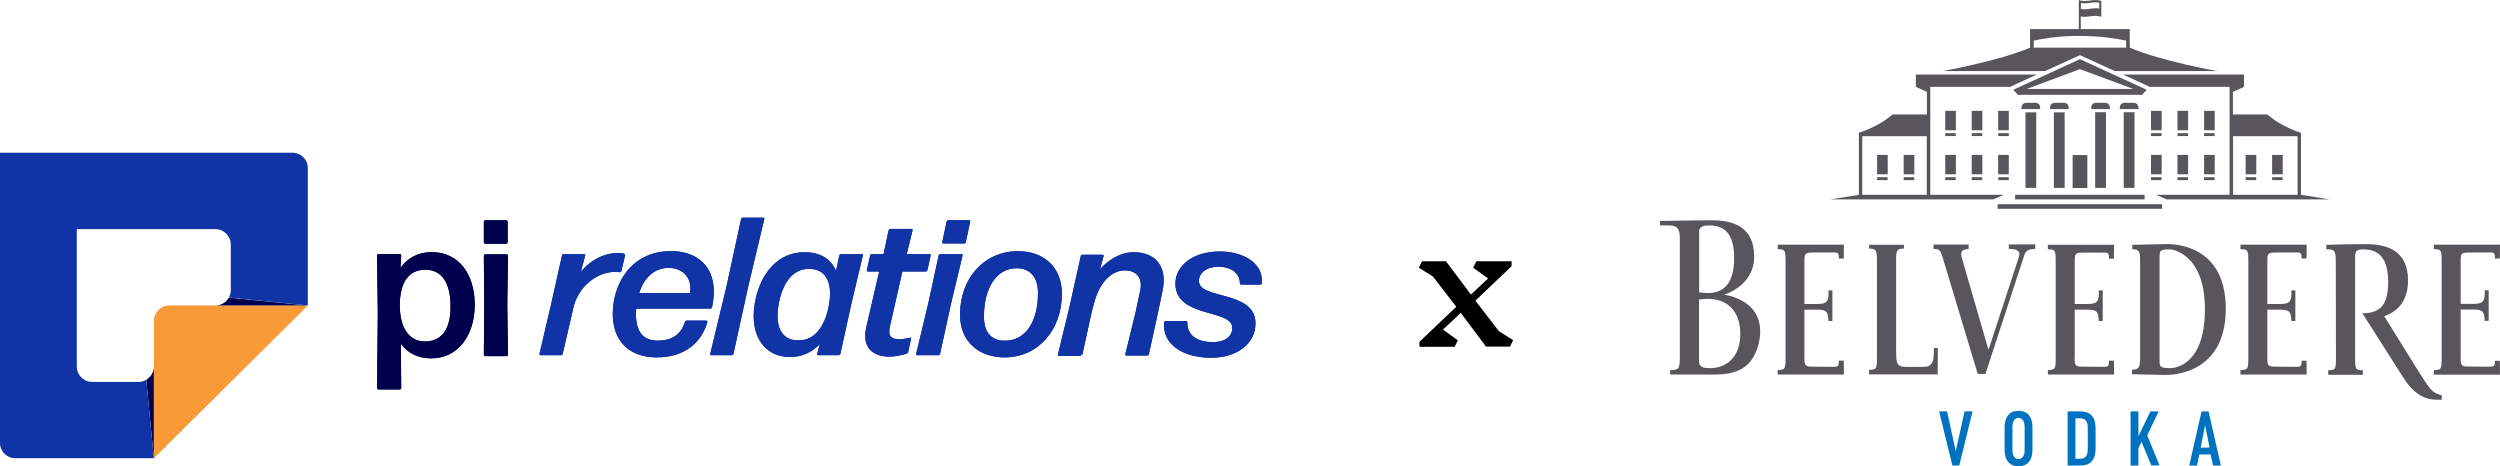 <svg xmlns="http://www.w3.org/2000/svg" width="622" height="116" viewBox="0 0 622 116" fill="none"><path d="M547.539 111.381L548.618 105.796L549.733 111.346L547.539 111.381ZM549.489 102.349H547.748L544.683 115.828H546.598L547.19 113.07H550.011L550.604 115.828H552.554L549.489 102.349ZM537.09 102.349H535.036L532.04 108.519V102.349H530.09V115.828H532.04V111.519L532.807 109.933L535.245 115.793H537.299L534.235 108.313L537.09 102.349ZM519.433 111.794C519.433 113.277 518.876 114.138 517.552 114.138H516.368V104.073H517.552C518.876 104.073 519.433 104.9 519.433 106.417V111.794ZM517.622 102.349H514.418V115.828H517.622C520.164 115.828 521.383 114.311 521.383 111.691V106.486C521.383 103.866 520.164 102.349 517.622 102.349ZM503.726 111.967C503.726 113.38 503.168 114.207 502.193 114.207C501.253 114.207 500.696 113.38 500.696 111.967V106.21C500.696 104.831 501.253 103.969 502.193 103.969C503.168 103.969 503.726 104.831 503.726 106.21V111.967ZM502.193 102.211C499.964 102.211 498.745 103.728 498.745 106.244V111.967C498.745 114.483 499.964 116 502.193 116C504.457 116 505.676 114.483 505.676 111.967V106.21C505.676 103.728 504.457 102.211 502.193 102.211ZM486.591 112.242L484.431 102.349H482.446L485.755 115.828H487.461L490.77 102.349H488.785L486.591 112.242Z" fill="#0072BF"></path><path d="M448.942 65.773C448.942 63.981 448.872 63.395 449.534 63.016C449.848 62.809 450.579 62.809 452.947 62.809C455.559 62.809 456.221 62.809 456.569 62.809C457.301 62.843 457.51 63.05 457.51 64.326H458.729L458.763 60.878H442.29V61.982C444.136 62.016 444.24 62.223 444.24 65.015V89.043C444.24 91.8 444.136 92.007 442.29 92.076V93.179H458.763L458.729 89.732H457.51C457.51 91.007 457.301 91.214 456.569 91.249C456.256 91.283 455.594 91.249 452.947 91.249C450.614 91.249 449.882 91.214 449.534 91.042C448.872 90.663 448.942 90.077 448.942 88.284V77.046H452.216C454.723 77.046 454.758 77.804 454.932 79.873H455.908V72.254H454.932C455.002 74.805 454.723 75.633 452.216 75.633H448.942V65.773Z" fill="#59565B"></path><path d="M511.457 89.043C511.457 91.8 511.353 92.007 509.507 92.076V93.179H525.981L525.946 89.732H524.727C524.727 91.007 524.518 91.214 523.786 91.249C523.473 91.283 522.811 91.249 520.164 91.249C517.831 91.249 517.065 91.249 516.751 91.042C516.09 90.628 516.159 90.077 516.194 88.284V77.046H519.468C521.975 77.046 522.01 77.805 522.184 79.873H523.16V72.254H522.184C522.254 74.805 521.975 75.633 519.468 75.633H516.194V65.808C516.194 64.016 516.124 63.429 516.751 63.05C517.065 62.843 517.831 62.843 520.164 62.843C522.776 62.843 523.438 62.843 523.786 62.843C524.518 62.878 524.727 63.085 524.727 64.36H525.946L525.981 60.913H509.507V62.016C511.353 62.05 511.457 62.257 511.457 65.05V89.043Z" fill="#59565B"></path><path d="M564.117 65.773C564.117 63.981 564.047 63.395 564.674 63.016C564.987 62.809 565.754 62.809 568.087 62.809C570.699 62.809 571.361 62.809 571.709 62.809C572.406 62.843 572.649 63.05 572.649 64.326H573.868L573.903 60.878H557.43V61.982C559.276 62.016 559.38 62.223 559.38 65.015V89.043C559.38 91.8 559.276 92.007 557.43 92.076V93.179H573.903L573.868 89.732H572.649C572.649 91.007 572.44 91.214 571.709 91.249C571.396 91.283 570.734 91.249 568.087 91.249C565.754 91.249 565.022 91.214 564.674 91.042C564.012 90.663 564.117 90.077 564.117 88.284V77.046H567.39C569.898 77.046 569.933 77.804 570.107 79.873H571.082V72.254H570.107C570.177 74.805 569.898 75.633 567.39 75.633H564.117V65.773Z" fill="#59565B"></path><path d="M620.746 89.698C620.746 90.973 620.537 91.18 619.806 91.214C619.492 91.249 618.831 91.214 616.184 91.214C613.85 91.214 613.084 91.214 612.771 91.007C612.144 90.594 612.213 90.042 612.213 88.25V77.012H615.487C617.995 77.012 618.03 77.77 618.204 79.838H619.179V72.22H618.204C618.273 74.771 617.995 75.598 615.487 75.598H612.213V65.773C612.213 63.981 612.144 63.395 612.771 63.016C613.084 62.809 613.85 62.809 616.184 62.809C618.796 62.809 619.458 62.809 619.806 62.809C620.502 62.843 620.746 63.05 620.746 64.326H621.965L622 60.878H605.527V61.982C607.372 62.016 607.477 62.223 607.477 65.015V89.077C607.477 91.835 607.372 92.042 605.527 92.111V93.214H622L621.965 89.766H620.746V89.698Z" fill="#59565B"></path><path d="M481.158 86.595C481.158 88.077 481.123 88.801 480.983 89.456C480.774 90.421 480.113 91.076 479.416 91.214C478.859 91.283 478.336 91.283 477.919 91.283C477.849 91.283 477.779 91.283 477.71 91.283H476.212C473.948 91.283 473.043 91.387 472.381 90.801C471.65 90.18 471.754 88.181 471.754 85.837V65.015C471.754 62.257 471.859 61.878 473.704 61.844V60.913H465.032V61.844C466.634 61.878 466.913 62.188 466.983 64.084V89.008C466.983 91.766 466.878 91.973 465.032 92.007V93.145H482.133L482.098 93.041L482.133 86.595H481.158Z" fill="#59565B"></path><path d="M488.018 63.877C487.914 63.223 487.949 62.912 488.123 62.533C488.332 62.154 488.959 62.016 489.795 61.947V60.844H481.053V61.947C482.69 61.947 482.794 62.292 483.456 64.464L492.059 93.041H493.974L503.726 63.257C504.178 61.913 505.641 62.016 506.373 61.913V60.809H499.79V61.913C501.009 61.913 502.925 62.05 502.298 63.947L494.74 87.043L488.018 63.877Z" fill="#59565B"></path><path d="M540.051 91.593C537.648 91.593 537.299 91.352 537.299 89.835V63.809C537.299 62.292 537.543 62.016 540.051 62.05C540.051 62.05 548.584 62.809 548.584 76.908C548.618 91.007 540.887 91.593 540.051 91.593ZM532.458 88.663C532.458 91.249 532.319 91.973 530.438 91.973V93.11L538.414 93.283C538.414 93.283 553.773 94.248 553.773 76.805C553.773 59.396 538.414 60.74 538.414 60.74L530.508 60.913V62.016C532.284 62.016 532.458 62.636 532.458 64.877V88.663Z" fill="#59565B"></path><path d="M598.317 94.524C600.024 97.109 602.566 99.453 606.223 99.453H607.512V98.35C604.969 97.661 604.795 97.213 601.243 91.628L593.198 78.666C596.019 77.701 599.118 75.391 599.118 69.738C599.118 62.292 593.825 60.741 588.705 60.741C583.585 60.741 578.779 60.913 578.779 60.913V62.016C580.834 62.05 581.147 62.188 581.147 65.222L581.182 89.111C581.182 91.869 581.078 92.111 579.267 92.111V93.248H585.884L585.919 93.283V93.248H587.869V92.111C586.058 92.111 585.954 91.869 585.954 89.111V63.705C585.954 62.188 586.755 62.05 588.043 62.05C591.909 62.05 594.173 64.326 594.173 70.152C594.173 75.977 592.118 77.942 587.765 77.942L598.317 94.524Z" fill="#59565B"></path><path d="M425.433 91.594C424.075 91.594 422.717 91.456 422.717 89.939V74.53C423.344 74.426 424.458 74.357 424.981 74.357C429.578 74.357 432.991 77.253 432.991 83.079C432.991 88.905 429.508 91.594 425.433 91.594ZM422.717 57.742C422.717 56.225 424.04 56.087 425.329 56.087C429.195 56.087 431.459 58.362 431.459 64.188C431.459 70.014 429.264 72.909 424.911 72.909C424.389 72.909 423.344 72.84 422.752 72.737V57.742H422.717ZM428.916 73.323C428.916 73.323 436.439 71.255 436.439 63.809C436.439 56.363 431.145 54.811 425.991 54.811C420.836 54.811 413 54.984 413 54.984V56.087H415.09C417.075 56.087 417.945 56.604 417.945 59.293V88.87C417.945 91.904 417.597 92.042 415.542 92.076V93.179H426.896L427.976 93.145C430.727 93.007 434.036 92.249 435.986 89.249C437.379 87.112 437.937 84.423 437.937 82.493C437.971 74.288 428.916 73.323 428.916 73.323Z" fill="#59565B"></path><path d="M506.616 27.957H503.935V46.745H506.616V27.957Z" fill="#59565B"></path><path d="M486.591 33.128H483.978V33.852H486.591V33.128Z" fill="#59565B"></path><path d="M507.592 26.716C507.592 26.096 507.069 25.579 506.442 25.579H504.109C503.482 25.579 502.96 26.096 502.96 26.716V27.13H507.592V26.716Z" fill="#59565B"></path><path d="M513.686 27.957H511.005V46.745H513.686V27.957Z" fill="#59565B"></path><path d="M514.696 26.716C514.696 26.096 514.174 25.579 513.547 25.579H511.214C510.587 25.579 510.064 26.096 510.064 26.716V27.13H514.696V26.716Z" fill="#59565B"></path><path d="M523.961 27.923H521.279V46.745H523.961V27.923Z" fill="#59565B"></path><path d="M524.936 26.716C524.936 26.096 524.413 25.579 523.786 25.579H521.453C520.826 25.579 520.304 26.096 520.304 26.716V27.13H524.936V26.716Z" fill="#59565B"></path><path d="M531.065 27.923H528.384V46.745H531.065V27.923Z" fill="#59565B"></path><path d="M532.04 26.716C532.04 26.096 531.518 25.579 530.891 25.579H528.558C527.931 25.579 527.408 26.096 527.408 26.716V27.13H532.04V26.716Z" fill="#59565B"></path><path d="M486.625 27.578H483.978V32.404H486.625V27.578Z" fill="#59565B"></path><path d="M493.173 33.128H490.561V33.852H493.173V33.128Z" fill="#59565B"></path><path d="M493.208 27.578H490.561V32.404H493.208V27.578Z" fill="#59565B"></path><path d="M499.79 33.128H497.178V33.852H499.79V33.128Z" fill="#59565B"></path><path d="M499.79 27.578H497.143V32.404H499.79V27.578Z" fill="#59565B"></path><path d="M486.591 44.09H483.978V44.814H486.591V44.09Z" fill="#59565B"></path><path d="M486.625 38.54H483.978V43.366H486.625V38.54Z" fill="#59565B"></path><path d="M493.173 44.09H490.561V44.814H493.173V44.09Z" fill="#59565B"></path><path d="M493.208 38.54H490.561V43.366H493.208V38.54Z" fill="#59565B"></path><path d="M469.63 44.09H467.018V44.814H469.63V44.09Z" fill="#59565B"></path><path d="M469.664 38.54H467.018V43.366H469.664V38.54Z" fill="#59565B"></path><path d="M476.247 44.09H473.635V44.814H476.247V44.09Z" fill="#59565B"></path><path d="M476.282 38.54H473.635V43.366H476.282V38.54Z" fill="#59565B"></path><path d="M499.79 44.09H497.178V44.814H499.79V44.09Z" fill="#59565B"></path><path d="M499.79 38.54H497.143V43.366H499.79V38.54Z" fill="#59565B"></path><path d="M550.987 33.128H548.375V33.852H550.987V33.128Z" fill="#59565B"></path><path d="M551.022 27.578H548.375V32.404H551.022V27.578Z" fill="#59565B"></path><path d="M544.404 33.128H541.792V33.852H544.404V33.128Z" fill="#59565B"></path><path d="M544.404 27.578H541.757V32.404H544.404V27.578Z" fill="#59565B"></path><path d="M537.787 33.128H535.175V33.852H537.787V33.128Z" fill="#59565B"></path><path d="M537.822 27.578H535.175V32.404H537.822V27.578Z" fill="#59565B"></path><path d="M550.987 44.09H548.375V44.814H550.987V44.09Z" fill="#59565B"></path><path d="M551.022 38.54H548.375V43.366H551.022V38.54Z" fill="#59565B"></path><path d="M544.37 44.09H541.757V44.814H544.37V44.09Z" fill="#59565B"></path><path d="M544.404 38.54H541.757V43.366H544.404V38.54Z" fill="#59565B"></path><path d="M567.913 44.09H565.301V44.814H567.913V44.09Z" fill="#59565B"></path><path d="M567.948 38.54H565.301V43.366H567.948V38.54Z" fill="#59565B"></path><path d="M561.331 44.09H558.718V44.814H561.331V44.09Z" fill="#59565B"></path><path d="M561.365 38.54H558.718V43.366H561.365V38.54Z" fill="#59565B"></path><path d="M537.787 44.09H535.175V44.814H537.787V44.09Z" fill="#59565B"></path><path d="M537.822 38.54H535.175V43.366H537.822V38.54Z" fill="#59565B"></path><path d="M504.248 22.131L517.483 17.202L530.787 22.131H504.248ZM517.483 14.72L500.905 22.338L502.054 23.579H532.946L534.095 22.338L517.483 14.72Z" fill="#59565B"></path><path d="M479.381 48.468H463.326V33.886H479.381V48.468ZM480.252 48.468V21.614H500.104L506.756 18.546H476.665V21.614L479.416 22.855V28.474C478.023 28.474 470.849 28.474 470.849 28.474C467.331 31.611 462.49 33.025 462.49 33.025V48.468L455.42 49.606H495.924L498.536 48.468H480.252Z" fill="#59565B"></path><path d="M555.584 33.886H571.639V48.468H555.584V33.886ZM536.429 48.468L539.041 49.606H579.545L572.475 48.468V33.025C572.475 33.025 567.669 31.646 564.117 28.474C564.117 28.474 556.942 28.474 555.549 28.474V22.855L558.3 21.614V18.546H528.209L534.862 21.614H554.713V48.468H536.429Z" fill="#59565B"></path><path d="M505.99 10.1C507.696 9.721 511.736 8.928 517.308 8.928C522.916 8.928 527.199 9.721 528.976 10.1V11.858H505.99V10.1ZM517.726 0.758C519.259 1.069 520.756 0.345 522.289 0.655V2.137C520.756 1.827 519.259 2.551 517.726 2.241V0.758ZM522.811 0.241C520.93 -0.448 519.085 0.724 517.204 0V7.239H505.084V11.858C497.248 15.202 483.317 17.684 483.317 17.684H508.811L517.483 13.72L526.155 17.684H551.648C551.648 17.684 537.683 15.202 529.881 11.858V7.239H517.692V4.102C519.398 4.447 521.105 3.551 522.811 4.171V0.241Z" fill="#59565B"></path><path d="M519.328 38.575H515.672V46.779H519.328V38.575Z" fill="#59565B"></path><path d="M533.573 48.468H501.357V49.606H533.573V48.468Z" fill="#59565B"></path><path d="M537.926 50.812H497.004V51.95H537.926V50.812Z" fill="#59565B"></path><path d="M375.68 86.24H369.72L363.44 77.84L359 82L362.72 84.68L361.92 86.28H353.16V85.04L362.32 76.32L356.52 68.8L353 66.6L353.8 65H359.76L365.96 73.28L370.24 69.28L366.52 66.6L367.32 65H376.08V66.24L367.08 74.8L372.92 82.4L376.48 84.64L375.68 86.24Z" fill="black"></path><path d="M76.585 76H42.123C40.014 76 38.308 77.694 38.308 79.788V114L76.585 76Z" fill="#F89A38"></path><path d="M38.277 91.274C38.246 92.629 37.502 93.83 36.385 94.477L38.277 114V91.274Z" fill="#01004C"></path><path d="M76.554 76L56.919 74.06C56.268 75.23 55.027 76 53.569 76H76.554Z" fill="#01004C"></path><path d="M55.877 75.257C55.963 75.225 56.023 75.166 56.082 75.107C56.057 75.123 56.035 75.138 56.013 75.151C56.011 75.152 56.009 75.153 56.007 75.155C55.965 75.19 55.921 75.224 55.877 75.257Z" fill="#1034A6"></path><path d="M55.102 75.71C55.116 75.704 55.129 75.698 55.143 75.692C55.145 75.692 55.148 75.692 55.151 75.692C55.136 75.692 55.128 75.7 55.12 75.707C55.113 75.715 55.105 75.723 55.089 75.723C55.094 75.718 55.098 75.714 55.102 75.71Z" fill="#1034A6"></path><path d="M36.387 94.497L38.277 114L3.815 114C1.706 114 0 112.306 0 110.212V38H72.77C74.879 38 76.585 39.694 76.585 41.788L76.585 76L56.946 74.035C57.246 73.493 57.416 72.873 57.416 72.212V60.819C57.416 59.765 56.984 58.813 56.286 58.127C55.595 57.431 54.633 57 53.569 57H19.108V91.212C19.108 91.892 19.296 92.531 19.618 93.085C20.27 94.246 21.518 95.031 22.954 95.031H34.431C35.146 95.031 35.815 94.836 36.387 94.497Z" fill="#1034A6"></path><path d="M56.649 74.49C56.657 74.48 56.665 74.469 56.673 74.459L56.702 74.43C56.691 74.441 56.683 74.453 56.677 74.463C56.669 74.477 56.662 74.487 56.649 74.49Z" fill="#1034A6"></path><path d="M298.296 69.904C298.296 68.002 300.01 66.373 303.166 66.373C306.414 66.373 308.398 68.002 308.488 70.447C308.488 70.719 308.668 70.809 308.849 70.809H313.539C313.719 70.809 313.9 70.628 313.99 70.447C314.261 65.196 309.029 62.57 303.527 62.57C296.312 62.57 292.433 66.463 292.433 70.538C292.433 79.229 306.594 76.785 306.594 81.584C306.594 83.575 304.97 85.115 301.723 85.115C297.755 85.115 295.319 83.304 295.41 80.225C295.41 80.044 295.229 79.863 295.049 79.863H290.088C289.908 79.863 289.637 80.044 289.637 80.225C289.096 85.567 294.237 89.008 301.272 89.008C307.947 89.008 312.366 85.386 312.366 80.497C312.457 72.167 298.296 74.612 298.296 69.904ZM268.892 88.374C269.072 88.374 269.343 88.193 269.343 88.012L271.598 77.69L272.319 74.974C273.853 69.723 276.919 67.278 279.806 67.278C282.782 67.278 284.496 69.18 283.594 72.711L282.512 77.781L279.986 88.102C279.896 88.283 280.076 88.464 280.257 88.464H285.398C285.578 88.464 285.849 88.283 285.849 88.102L288.104 77.781L289.186 72.62C290.629 66.282 287.472 62.751 282.061 62.751C278.723 62.751 275.747 64.653 273.672 67.007L274.574 63.747C274.665 63.566 274.484 63.385 274.304 63.385H269.343C269.072 63.385 268.892 63.566 268.892 63.747L266.006 76.694L263.21 88.193C263.119 88.374 263.3 88.555 263.48 88.555H268.892V88.374ZM244.81 78.777C244.81 71.443 248.057 66.735 252.927 66.735C256.265 66.735 258.249 68.908 258.249 72.892C258.249 80.225 255.002 84.752 250.131 84.752C246.704 84.843 244.81 82.76 244.81 78.777ZM238.857 78.324C238.857 84.933 243.457 88.917 249.951 88.917C258.339 88.917 264.202 82.036 264.202 73.073C264.202 66.554 259.782 62.48 253.198 62.48C244.81 62.57 238.857 69.18 238.857 78.324ZM233.445 88.374C233.625 88.374 233.896 88.193 233.896 88.012L236.602 75.608L239.488 63.566C239.578 63.385 239.398 63.204 239.218 63.204H233.986C233.806 63.204 233.535 63.385 233.535 63.566L230.92 75.608L227.943 88.012C227.853 88.193 228.033 88.374 228.214 88.374H233.445ZM239.849 60.578C240.029 60.578 240.3 60.397 240.3 60.216L241.382 55.146C241.472 54.965 241.292 54.784 241.112 54.784H235.971C235.79 54.784 235.52 54.965 235.52 55.146L234.437 60.216C234.347 60.397 234.527 60.578 234.708 60.578H239.849ZM226.68 84.3C226.771 84.118 226.59 83.938 226.41 84.028C225.598 84.209 224.696 84.39 223.614 84.39C221.72 84.39 220.818 83.575 221.449 81.04L224.516 67.55H230.288C230.469 67.55 230.739 67.369 230.739 67.188L231.551 63.566C231.641 63.385 231.461 63.204 231.28 63.204H225.598L227.041 57.319C227.131 57.138 226.951 56.957 226.771 56.957H221.539C221.359 56.957 221.088 57.138 221.088 57.319L219.826 63.204H216.939C216.759 63.204 216.488 63.385 216.488 63.566L215.676 67.188C215.586 67.369 215.767 67.55 215.947 67.55H218.743L215.586 81.131C214.233 86.744 217.39 88.736 221.359 88.736C222.712 88.736 224.245 88.374 225.508 88.012C225.778 87.921 225.959 87.74 225.959 87.559L226.68 84.3ZM208.641 88.374C208.822 88.374 209.092 88.193 209.092 88.012L211.798 75.698L214.684 63.566C214.775 63.385 214.594 63.204 214.414 63.204H209.273C209.092 63.204 208.822 63.385 208.822 63.566L208.01 67.369C206.657 64.29 203.951 62.751 200.163 62.751C193.398 62.751 189.429 68.184 188.077 74.069C186.002 82.76 189.79 88.827 196.555 88.827C199.531 88.827 201.967 87.65 203.951 85.658L203.32 88.012C203.229 88.193 203.41 88.374 203.59 88.374H208.641ZM193.939 74.702C195.022 69.994 197.367 67.097 200.884 66.916H201.696C205.665 67.097 207.469 70.628 206.026 76.966C204.763 82.127 202.147 84.752 198.629 84.662C194.3 84.752 192.496 80.95 193.939 74.702ZM182.033 88.374C182.214 88.374 182.484 88.193 182.484 88.012L186.182 71.171L190.151 54.512C190.241 54.331 190.061 54.15 189.88 54.15H184.829C184.649 54.15 184.379 54.331 184.379 54.512L180.771 71.171L176.712 88.012C176.622 88.193 176.802 88.374 176.982 88.374H182.033ZM171.661 72.892H159.033C160.206 69.18 162.732 66.644 166.43 66.644C170.308 66.735 172.292 69.632 171.661 72.892ZM170.849 79.773C170.579 79.773 170.398 79.954 170.398 80.135C169.406 83.304 167.061 84.752 163.633 84.752C159.845 84.752 158.222 82.308 158.222 78.143C158.222 77.69 158.222 77.238 158.312 76.785H176.712C176.892 76.785 177.163 76.604 177.163 76.423C179.057 67.821 174.728 62.48 166.971 62.48C156.869 62.48 152.449 70.809 152.449 78.143C152.449 84.3 156.057 88.917 163.363 88.917C170.669 88.917 174.637 84.933 175.99 80.135C176.081 79.954 175.9 79.773 175.72 79.773H170.849ZM139.551 88.374C139.822 88.374 140.002 88.193 140.002 88.012L142.798 75.97C144.332 70.809 148.841 67.64 153.081 67.64C153.441 67.64 153.892 67.64 154.163 67.731C154.434 67.731 154.614 67.64 154.614 67.369L155.516 63.566C155.606 63.385 155.426 63.113 155.245 63.113C154.885 63.023 154.434 62.932 153.892 62.932C150.465 62.932 147.037 64.562 144.512 67.64L145.594 63.566C145.685 63.385 145.504 63.204 145.324 63.204H140.273C140.092 63.204 139.822 63.385 139.822 63.566L137.116 75.698L134.23 88.012C134.139 88.193 134.32 88.374 134.5 88.374H139.551Z" fill="#1034A6"></path><path d="M126.025 88.609C126.207 88.609 126.389 88.427 126.389 88.245L126.207 75.763L126.389 63.645C126.389 63.463 126.207 63.281 126.025 63.281H120.748C120.566 63.281 120.384 63.463 120.384 63.645L120.475 75.763L120.384 88.245C120.384 88.427 120.566 88.609 120.748 88.609H126.025ZM125.934 60.639C126.116 60.639 126.298 60.456 126.298 60.274V55.172C126.298 54.99 126.116 54.808 125.934 54.808H120.748C120.566 54.808 120.384 54.99 120.384 55.172V60.274C120.384 60.456 120.566 60.639 120.748 60.639H125.934ZM118.109 75.854C118.109 68.474 114.379 62.734 107.373 62.734C104.007 62.734 101.369 64.192 99.64 66.652L99.822 63.554C99.822 63.372 99.64 63.19 99.458 63.19H94.181C93.999 63.19 93.817 63.372 93.817 63.554L93.999 77.858L93.817 96.536C93.817 96.718 93.999 96.9 94.181 96.9H99.458C99.64 96.9 99.822 96.718 99.822 96.536L99.731 85.511C101.46 87.88 104.007 89.156 107.282 89.156C114.106 89.156 118.109 83.234 118.109 75.854ZM99.458 75.763C99.549 70.023 101.823 67.107 105.827 67.107C110.012 67.107 112.104 70.478 112.104 76.309C112.104 81.776 110.012 84.965 105.645 84.965C101.732 84.874 99.458 81.594 99.458 75.763Z" fill="#01004C"></path><path d="M298.296 69.904C298.296 68.002 300.01 66.373 303.166 66.373C306.414 66.373 308.398 68.002 308.488 70.447C308.488 70.719 308.668 70.809 308.849 70.809H313.539C313.719 70.809 313.9 70.628 313.99 70.447C314.261 65.196 309.029 62.57 303.527 62.57C296.312 62.57 292.433 66.463 292.433 70.538C292.433 79.229 306.594 76.785 306.594 81.584C306.594 83.575 304.97 85.115 301.723 85.115C297.755 85.115 295.319 83.304 295.41 80.225C295.41 80.044 295.229 79.863 295.049 79.863H290.088C289.908 79.863 289.637 80.044 289.637 80.225C289.096 85.567 294.237 89.008 301.272 89.008C307.947 89.008 312.366 85.386 312.366 80.497C312.457 72.167 298.296 74.612 298.296 69.904ZM268.892 88.374C269.072 88.374 269.343 88.193 269.343 88.012L271.598 77.69L272.319 74.974C273.853 69.723 276.919 67.278 279.806 67.278C282.782 67.278 284.496 69.18 283.594 72.711L282.512 77.781L279.986 88.102C279.896 88.283 280.076 88.464 280.257 88.464H285.398C285.578 88.464 285.849 88.283 285.849 88.102L288.104 77.781L289.186 72.62C290.629 66.282 287.472 62.751 282.061 62.751C278.723 62.751 275.747 64.653 273.672 67.007L274.574 63.747C274.665 63.566 274.484 63.385 274.304 63.385H269.343C269.072 63.385 268.892 63.566 268.892 63.747L266.006 76.694L263.21 88.193C263.119 88.374 263.3 88.555 263.48 88.555H268.892V88.374ZM244.81 78.777C244.81 71.443 248.057 66.735 252.927 66.735C256.265 66.735 258.249 68.908 258.249 72.892C258.249 80.225 255.002 84.752 250.131 84.752C246.704 84.843 244.81 82.76 244.81 78.777ZM238.857 78.324C238.857 84.933 243.457 88.917 249.951 88.917C258.339 88.917 264.202 82.036 264.202 73.073C264.202 66.554 259.782 62.48 253.198 62.48C244.81 62.57 238.857 69.18 238.857 78.324ZM233.445 88.374C233.625 88.374 233.896 88.193 233.896 88.012L236.602 75.608L239.488 63.566C239.578 63.385 239.398 63.204 239.218 63.204H233.986C233.806 63.204 233.535 63.385 233.535 63.566L230.92 75.608L227.943 88.012C227.853 88.193 228.033 88.374 228.214 88.374H233.445ZM239.849 60.578C240.029 60.578 240.3 60.397 240.3 60.216L241.382 55.146C241.472 54.965 241.292 54.784 241.112 54.784H235.971C235.79 54.784 235.52 54.965 235.52 55.146L234.437 60.216C234.347 60.397 234.527 60.578 234.708 60.578H239.849ZM226.68 84.3C226.771 84.118 226.59 83.938 226.41 84.028C225.598 84.209 224.696 84.39 223.614 84.39C221.72 84.39 220.818 83.575 221.449 81.04L224.516 67.55H230.288C230.469 67.55 230.739 67.369 230.739 67.188L231.551 63.566C231.641 63.385 231.461 63.204 231.28 63.204H225.598L227.041 57.319C227.131 57.138 226.951 56.957 226.771 56.957H221.539C221.359 56.957 221.088 57.138 221.088 57.319L219.826 63.204H216.939C216.759 63.204 216.488 63.385 216.488 63.566L215.676 67.188C215.586 67.369 215.767 67.55 215.947 67.55H218.743L215.586 81.131C214.233 86.744 217.39 88.736 221.359 88.736C222.712 88.736 224.245 88.374 225.508 88.012C225.778 87.921 225.959 87.74 225.959 87.559L226.68 84.3ZM208.641 88.374C208.822 88.374 209.092 88.193 209.092 88.012L211.798 75.698L214.684 63.566C214.775 63.385 214.594 63.204 214.414 63.204H209.273C209.092 63.204 208.822 63.385 208.822 63.566L208.01 67.369C206.657 64.29 203.951 62.751 200.163 62.751C193.398 62.751 189.429 68.184 188.077 74.069C186.002 82.76 189.79 88.827 196.555 88.827C199.531 88.827 201.967 87.65 203.951 85.658L203.32 88.012C203.229 88.193 203.41 88.374 203.59 88.374H208.641ZM193.939 74.702C195.022 69.994 197.367 67.097 200.884 66.916H201.696C205.665 67.097 207.469 70.628 206.026 76.966C204.763 82.127 202.147 84.752 198.629 84.662C194.3 84.752 192.496 80.95 193.939 74.702ZM182.033 88.374C182.214 88.374 182.484 88.193 182.484 88.012L186.182 71.171L190.151 54.512C190.241 54.331 190.061 54.15 189.88 54.15H184.829C184.649 54.15 184.379 54.331 184.379 54.512L180.771 71.171L176.712 88.012C176.622 88.193 176.802 88.374 176.982 88.374H182.033ZM171.661 72.892H159.033C160.206 69.18 162.732 66.644 166.43 66.644C170.308 66.735 172.292 69.632 171.661 72.892ZM170.849 79.773C170.579 79.773 170.398 79.954 170.398 80.135C169.406 83.304 167.061 84.752 163.633 84.752C159.845 84.752 158.222 82.308 158.222 78.143C158.222 77.69 158.222 77.238 158.312 76.785H176.712C176.892 76.785 177.163 76.604 177.163 76.423C179.057 67.821 174.728 62.48 166.971 62.48C156.869 62.48 152.449 70.809 152.449 78.143C152.449 84.3 156.057 88.917 163.363 88.917C170.669 88.917 174.637 84.933 175.99 80.135C176.081 79.954 175.9 79.773 175.72 79.773H170.849ZM139.551 88.374C139.822 88.374 140.002 88.193 140.002 88.012L142.798 75.97C144.332 70.809 148.841 67.64 153.081 67.64C153.441 67.64 153.892 67.64 154.163 67.731C154.434 67.731 154.614 67.64 154.614 67.369L155.516 63.566C155.606 63.385 155.426 63.113 155.245 63.113C154.885 63.023 154.434 62.932 153.892 62.932C150.465 62.932 147.037 64.562 144.512 67.64L145.594 63.566C145.685 63.385 145.504 63.204 145.324 63.204H140.273C140.092 63.204 139.822 63.385 139.822 63.566L137.116 75.698L134.23 88.012C134.139 88.193 134.32 88.374 134.5 88.374H139.551Z" fill="#1034A6"></path><path d="M126.025 88.609C126.207 88.609 126.389 88.427 126.389 88.245L126.207 75.763L126.389 63.645C126.389 63.463 126.207 63.281 126.025 63.281H120.748C120.566 63.281 120.384 63.463 120.384 63.645L120.475 75.763L120.384 88.245C120.384 88.427 120.566 88.609 120.748 88.609H126.025ZM125.934 60.639C126.116 60.639 126.298 60.456 126.298 60.274V55.172C126.298 54.99 126.116 54.808 125.934 54.808H120.748C120.566 54.808 120.384 54.99 120.384 55.172V60.274C120.384 60.456 120.566 60.639 120.748 60.639H125.934ZM118.109 75.854C118.109 68.474 114.379 62.734 107.373 62.734C104.007 62.734 101.369 64.192 99.64 66.652L99.822 63.554C99.822 63.372 99.64 63.19 99.458 63.19H94.181C93.999 63.19 93.817 63.372 93.817 63.554L93.999 77.858L93.817 96.536C93.817 96.718 93.999 96.9 94.181 96.9H99.458C99.64 96.9 99.822 96.718 99.822 96.536L99.731 85.511C101.46 87.88 104.007 89.156 107.282 89.156C114.106 89.156 118.109 83.234 118.109 75.854ZM99.458 75.763C99.549 70.023 101.823 67.107 105.827 67.107C110.012 67.107 112.104 70.478 112.104 76.309C112.104 81.776 110.012 84.965 105.645 84.965C101.732 84.874 99.458 81.594 99.458 75.763Z" fill="#01004C"></path></svg>
